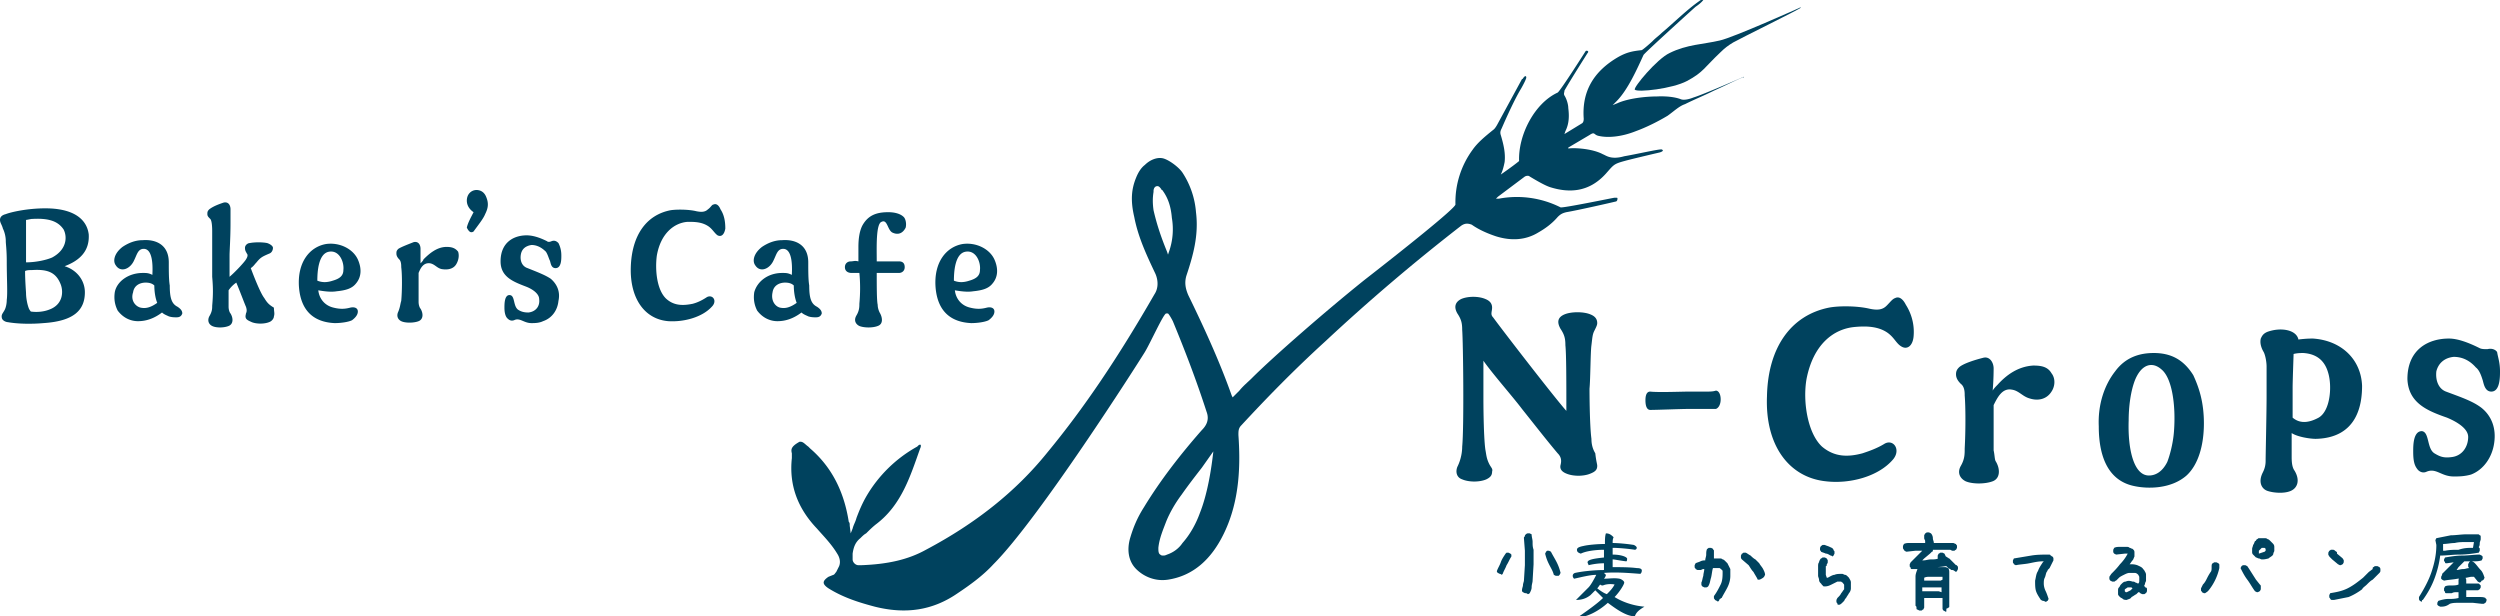 <svg xmlns="http://www.w3.org/2000/svg" xml:space="preserve" id="レイヤー_1" x="0" y="0" version="1.1" viewBox="0 0 259.2 63.9"><style>.st0{fill:#00425e}</style><path d="M8.8 30.3c0 1.9-1.2 3-4.3 3.2-1.1.1-2.6.1-3.7-.1-.1 0-.5-.1-.6-.4-.1-.4.1-.5.3-.9.1-.2.2-.6.2-1 .1-.7 0-2.2 0-4 0-1.2-.1-1.8-.1-2.1 0-.4-.1-.9-.3-1.3-.1-.4-.3-.6-.3-.9 0-.3.2-.5.6-.6.5-.2 2.2-.6 4.1-.6 2.9 0 4.3 1.1 4.5 2.7.1 1.7-.9 2.7-2.5 3.3 1.3.4 2.1 1.5 2.1 2.7m-5.5-7.6c-.1 0-.5.1-.6.1v4.4c.9 0 2-.2 2.7-.5 1.5-.8 1.6-2.1 1.2-2.9-.6-.9-1.6-1.2-3.3-1.1m3 6.8c-.5-1.3-1.4-1.6-3-1.5-.2 0-.5 0-.7.1 0 1 .1 2.2.1 2.3 0 .4.1 1.1.3 1.6.1.2.2.3.2.3.7.1 1.4 0 1.9-.2 1.4-.5 1.5-1.8 1.2-2.6M18.9 32.5c-.1.3-.3.4-.6.4-.2 0-.5 0-.8-.1-.2-.1-.5-.2-.7-.4-.8.6-1.6.9-2.5.9-.7 0-1.5-.3-2.1-1.1-.3-.6-.4-1.2-.3-1.9.2-1.1 1.4-2 2.9-2 .4 0 .6 0 1 .2 0-.3.2-2.7-.9-2.7-.6 0-.7.6-1 1.2-.4.9-1.4 1.3-1.9.5-.3-.4-.2-1.2.7-1.9.6-.4 1.3-.7 2.1-.7 1.4-.1 2.7.5 2.7 2.3 0 .9 0 1.8.1 2.4 0 1.3.2 1.9.8 2.2.3.2.5.4.5.7m-4.3-.6c.5.1 1 0 1.7-.5-.2-.5-.3-1.2-.3-1.8-.2-.2-.5-.3-.9-.3-.6 0-1.2.3-1.3 1-.3.9.3 1.5.8 1.6M28.4 32.8c0 .2-.2.5-.5.6-.5.2-1.3.2-1.8 0-.2-.1-.5-.2-.6-.4s0-.4 0-.5c.1-.2.1-.4 0-.7-.1-.2-.7-1.8-1-2.5-.3.2-.6.5-.8.8v1.7c0 .3.1.6.2.7.3.5.3 1.1-.2 1.3s-1.3.2-1.7 0c-.4-.2-.5-.6-.3-1 .3-.5.3-.8.3-1.1.1-1.1.1-1.9 0-3V24c0-.2 0-1.1-.2-1.3-.2-.2-.3-.3-.3-.5s0-.3.2-.5c.4-.3.9-.5 1.5-.7.5-.1.7.3.7.7v1.4c0 1.6-.1 2.9-.1 3.4v2.2c.7-.6 1.6-1.6 1.7-1.8.2-.3.2-.5.1-.6-.1-.2-.2-.3-.2-.6s.3-.5.5-.5c.5-.1 1.3-.1 1.8 0 .3.1.6.3.6.5s-.1.5-.4.6c-.7.3-.9.4-1.3.9-.2.2-.3.4-.6.6.3.8 1 2.6 1.4 3.1.3.5.5.7 1 1 0 .4.1.6 0 .9M37.1 32.3c0 .3-.2.6-.6.9-.4.2-1.2.3-1.8.3-2.2-.1-3.5-1.3-3.7-3.7-.2-2.6 1.1-4.2 2.8-4.5 1.4-.2 2.8.5 3.3 1.6.4.9.4 1.8-.2 2.5-.4.5-1 .7-2 .8-.6.1-1.3 0-1.9-.1.1.9.7 1.6 1.6 1.8.8.2 1.3.1 1.7 0 .4-.1.8 0 .8.4m-3-6.2c-1.1.2-1.2 2.1-1.2 3 .5.2 1 .2 1.6 0 .7-.2 1.1-.5 1.1-1.1.1-.8-.4-2.1-1.5-1.9M47.3 27.4c-.3.5-.9.6-1.5.5-.5-.1-.7-.5-1.2-.6-.7-.1-1 .5-1.2 1v3c0 .3.1.6.2.7.3.5.3 1.1-.2 1.3s-1.4.2-1.8 0c-.4-.2-.5-.6-.3-1 .2-.5.2-.8.3-1.1.1-1.1.1-2.8 0-3.5 0-.2 0-.6-.2-.8-.2-.2-.3-.4-.3-.6s0-.3.2-.5c.3-.2 1.1-.5 1.6-.7.5-.1.7.3.7.7v1.5c.1-.1.3-.3.3-.4.6-.6 1.4-1.3 2.4-1.3.5 0 .9.1 1.2.5.1.3.1.8-.2 1.3M50.3 22.2c-.2.5-.7 1.1-1.2 1.8-.3.2-.5 0-.7-.4.1-.5.5-1.2.7-1.6-.3-.2-.7-.6-.7-1.2 0-.7.5-1.1 1-1.1.4 0 .8.2 1 .7.3.7.2 1.2-.1 1.8M58.2 26.5c0 .4 0 1.3-.6 1.3-.5 0-.5-.6-.6-.8-.1-.2-.2-.6-.4-.9-.5-.5-1-.7-1.5-.7-.6.1-1 .4-1.1 1s.1 1.2.7 1.4c1 .4 1.8.7 2.4 1.1.7.6 1 1.4.8 2.3-.1 1-.7 1.8-1.6 2.1-.4.2-.9.2-1.2.2-.8 0-1.2-.6-1.8-.3-.3.1-.5 0-.7-.2s-.3-.6-.3-1.1c0-.4 0-1.4.6-1.3.5.1.3 1.1.8 1.5.3.2.6.3 1.1.3.8-.1 1.2-.7 1.1-1.4 0-.5-.6-1-1.4-1.3-1.3-.5-2.6-1-2.6-2.6 0-2 1.4-2.7 2.7-2.7.6 0 1.3.2 2.1.6.1.1.3.1.5 0 .3-.1.5 0 .7.2.2.4.3.8.3 1.3M75.2 23.7c-.1.6-.4.9-.8.7-.3-.2-.5-.6-.9-.9-.7-.5-1.5-.5-2.2-.5-1.4.1-2.8 1.2-3.2 3.5-.2 1.5 0 3.6 1 4.5.8.7 1.7.7 2.7.5.4-.1.9-.3 1.5-.7.6-.3 1.1.4.5 1-1 1.1-2.9 1.6-4.5 1.5-2.5-.2-4-2.4-3.9-5.6.1-3.3 1.6-5.4 4.1-5.9.6-.1 1.9-.1 2.7.1.5.1.9.1 1.2-.2.3-.2.4-.5.6-.5.2-.1.5 0 .7.5.4.6.5 1.3.5 2M85.2 32.5c-.1.3-.3.4-.6.4-.2 0-.5 0-.8-.1-.2-.1-.5-.2-.7-.4-.8.6-1.6.9-2.5.9-.7 0-1.5-.3-2.1-1.1-.3-.6-.4-1.2-.3-1.9.3-1.1 1.4-2 2.9-2 .4 0 .6 0 1 .2 0-.3.2-2.7-.9-2.7-.6 0-.7.6-1 1.2-.4.9-1.4 1.3-1.9.5-.3-.4-.2-1.2.7-1.9.6-.4 1.3-.7 2.1-.7 1.4-.1 2.7.5 2.7 2.3 0 .9 0 1.8.1 2.4 0 1.3.2 1.9.8 2.2.3.2.5.4.5.7m-4.3-.6c.5.1 1 0 1.7-.5-.2-.5-.3-1.2-.3-1.8-.2-.2-.5-.3-.9-.3-.6 0-1.2.3-1.3 1-.2.9.3 1.5.8 1.6M90.9 27.1h2.3c.4 0 .6.2.6.6s-.3.6-.6.6h-2.3c0 1.3 0 2.9.1 3.3 0 .3.1.6.2.8.3.5.4 1.2-.2 1.4-.5.2-1.4.2-1.9 0-.4-.2-.6-.6-.3-1.1.3-.5.3-.9.3-1.2.1-1.1.1-2.2 0-3.2h-.8c-.4 0-.7-.2-.7-.6s.3-.6.6-.6.4-.1.8 0v-1.5c0-.8.1-1.6.4-2.2.6-1.1 1.5-1.4 2.7-1.4.5 0 1.2.1 1.6.5.2.2.3.7.2 1.1-.3.6-.8.8-1.4.5-.5-.3-.5-1.4-1.1-1.1-.6.2-.5 2.7-.5 4.1M103.1 32.3c0 .3-.2.6-.6.9-.4.2-1.2.3-1.8.3-2.2-.1-3.5-1.3-3.7-3.7-.2-2.6 1.1-4.2 2.8-4.5 1.4-.2 2.8.5 3.3 1.6.4.9.4 1.8-.2 2.5-.4.5-1 .7-2 .8-.6.1-1.3 0-1.9-.1.1.9.7 1.6 1.6 1.8.8.2 1.3.1 1.7 0 .4-.1.8 0 .8.4m-3-6.2c-1.1.2-1.2 2.1-1.2 3 .5.2 1 .2 1.6 0 .7-.2 1.1-.5 1.1-1.1.1-.8-.4-2.1-1.5-1.9M165.6 48.3c0 .4-.2.6-.7.8-.7.3-1.8.3-2.5 0-.5-.2-.7-.5-.6-.9.1-.4.1-.8-.3-1.2-1.1-1.3-2.5-3.1-3.7-4.6-.9-1.2-3.1-3.7-4-5v4s0 3.7.2 5.2c.1.5.1.9.4 1.5.2.4.4.5.3.8 0 .4-.2.6-.6.8-.7.3-1.8.3-2.5 0-.6-.2-.7-.8-.5-1.3.4-.8.5-1.6.5-2.1.2-2 .1-10.9 0-12.1 0-.7-.1-1.1-.5-1.7-.4-.7-.2-1.2.4-1.5.7-.3 1.8-.3 2.5 0 .5.2.7.5.7.9s-.2.7.1 1c1.4 1.9 6.6 8.6 7.6 9.7 0-2.8 0-5.9-.1-6.8 0-.7-.1-1.1-.5-1.7-.4-.7-.3-1.2.4-1.5s2-.3 2.7 0c.5.2.7.5.7.9 0 .2-.1.4-.3.8-.2.4-.2.7-.3 1.5-.1.7-.1 3.5-.2 4.5 0 0 0 3.7.2 5.2 0 .5.1 1 .4 1.5.1.9.2 1.1.2 1.3M175.1 40.6h1.8c.4 0 .7 0 1-.1.3 0 .5.4.5.9s-.2.9-.5 1H175c-.7 0-3.2.1-3.9.1-.3 0-.5-.3-.5-1 0-.8.3-.9.5-.9.8.1 3.3 0 4 0M198.4 34.9c-.1 1-.7 1.4-1.3 1-.5-.3-.7-.9-1.4-1.4-1-.7-2.3-.7-3.4-.6-2.2.2-4.3 1.8-5 5.4-.4 2.3.1 5.6 1.6 7 1.3 1.1 2.7 1.1 4.2.7.6-.2 1.5-.5 2.3-1 .9-.5 1.7.6.9 1.6-1.5 1.8-4.5 2.6-7 2.3-3.8-.4-6.3-3.7-6.1-8.8.1-5.1 2.5-8.4 6.4-9.2 1-.2 2.9-.2 4.2.1.9.2 1.4.1 1.8-.3.4-.4.6-.7.9-.8.4-.2.8.1 1.1.7.7 1.1.9 2.3.8 3.3M212.7 40.6c-.5.8-1.4 1-2.3.7-.7-.2-1.1-.8-1.8-.9-1-.2-1.5.8-1.9 1.6v4.7c.1.4.1.9.2 1.1.5.8.5 1.8-.3 2.1s-2.1.3-2.8 0c-.6-.3-.9-.9-.5-1.6.4-.7.4-1.2.4-1.8.1-1.8.1-4.3 0-5.5 0-.3 0-.9-.4-1.2-.3-.3-.5-.6-.5-1 0-.3.1-.5.3-.7.4-.4 1.7-.8 2.5-1 .7-.2 1.1.5 1.1 1.1 0 .1 0 1.2-.1 2.3.1-.2.4-.5.5-.6.9-1 2.1-1.9 3.7-2 .8 0 1.5.1 1.9.8.4.5.4 1.3 0 1.9M228.5 43.9c0 2.3-.6 4.3-1.8 5.4-1.6 1.4-4 1.4-5.4 1.1-2.5-.5-3.7-2.7-3.7-6.2-.1-2.3.6-4.3 1.7-5.7 1.1-1.5 2.6-1.9 4-1.9 1.8 0 3.1.7 4.1 2.3.6 1.3 1.1 2.8 1.1 5m-3.8 4c.2-.5.6-1.8.7-3.2.2-2.7-.2-5.5-1.3-6.4-.9-.8-2-.6-2.7 1-.5 1.2-.7 2.9-.7 4.3-.1 2.9.5 5.7 2.1 5.7.7 0 1.4-.4 1.9-1.4M244.9 40c0 1.8-.4 5.4-4.8 5.5-.6 0-1.9-.2-2.5-.6v2.4c0 .4 0 1.1.3 1.5.6 1 .3 1.8-.4 2.1s-1.8.2-2.4 0c-.6-.2-1-.9-.5-1.9.1-.2.3-.6.3-1.2 0-.7.1-4.9.1-6.8v-3c0-.4-.1-1.1-.3-1.5-.3-.5-.4-1-.3-1.4.1-.2.2-.5.7-.7 1.4-.5 3-.2 3.2.8.8-.1 1.3-.1 1.5-.1 3 .2 5 2.2 5.1 4.9m-3.5-1.3c-.3-1.1-1-2-2.6-2.1-.2 0-.6 0-1 .1 0 .1-.1 2.8-.1 3.5v3.1c.7.6 1.6.6 2.7 0 1.2-.7 1.4-3.2 1-4.6M259.2 38.5c0 .6 0 2.1-.9 2.1-.7 0-.8-.9-.9-1.2s-.3-1-.7-1.3c-.7-.8-1.5-1.1-2.3-1.1-1 .1-1.6.7-1.8 1.5-.1.9.2 1.8 1 2.1 1.6.6 2.8 1 3.7 1.7 1.1.9 1.5 2.2 1.3 3.6-.2 1.5-1.1 2.8-2.4 3.3-.7.2-1.3.2-1.8.2-1.3 0-1.8-.9-2.8-.5-.4.2-.8 0-1-.3-.3-.4-.4-.9-.4-1.8 0-.6 0-2.1.9-2.1.8.1.5 1.8 1.3 2.3.5.3.9.5 1.7.4 1.2-.1 1.8-1.1 1.8-2.1 0-.8-1-1.5-2.2-2-2-.7-4-1.5-4.1-4 0-3.1 2.2-4.2 4.3-4.2.9 0 2 .4 3.2 1 .2.1.5.1.8.1.4-.1.8 0 1 .3.1.6.3 1.1.3 2M155.5 59.5l-.2-.1-.1-.1v-.1c.1-.3.3-.6.4-.9.1-.3.3-.6.5-.9l.1-.1h.2l.2.1.1.1v.2c-.2.3-.3.6-.5.9-.1.3-.3.6-.4.9l-.1.1c-.1-.1-.2-.1-.2-.1m2.6 2-.2-.1-.1-.1v-.1c0-.2.1-.4.1-.5 0-.2.1-.4.1-.5l.1-1.6v-1.5l-.1-1.3c0-.1 0-.1.1-.2 0-.1 0-.1.1-.2 0 0 .1-.1.2-.1h.2l.2.1c0 .3.1.5.1.8s0 .5.1.8v1.5l-.1 1.7c0 .2-.1.4-.1.7 0 .2-.1.4-.2.6 0 0-.1.1-.2.1-.1-.1-.2-.1-.3-.1m3.2-1.8-.2-.1c-.1-.4-.3-.7-.5-1.1-.2-.4-.3-.7-.4-1.1l.1-.2.1-.1h.2l.2.1c.2.4.4.7.6 1.1.2.4.3.7.4 1.1l-.1.2-.1.1h-.3M169.5 63.9c-.9 0-2-.8-2.8-1.4-1 .9-2.2 1.5-3.1 1.5.4-.3 1.9-1.3 2.6-2l-.8-.8-.5.5c-.5.4-1 .5-1.5.5l1.3-1.3c.2-.2.5-.7.8-1.3-.7 0-1.8.3-2.3.4-.2-.2-.2-.5.1-.6.9-.2 2.2-.3 3-.3v-.7c-.6 0-1.2.1-1.6.2 0-.1-.1-.2-.1-.3 0-.3.8-.4 1.7-.5V57c-.7 0-1.8.1-2.4.4-.3-.1-.4-.2-.4-.4s.2-.3.7-.4c.4-.1 1.4-.2 2.2-.2 0-.4 0-.8.1-1.1.3 0 .5.1.8.4-.1.2-.1.4-.1.6.6 0 1.6.1 2.2.2.2.1.3.2.3.3s-.1.2-.2.2c-.6-.1-1.7-.2-2.3-.2v.7c.8 0 1.4.2 1.5.4 0 .1 0 .3-.1.3-.8-.1-1.2-.2-1.4-.2v.8c.6 0 1.8 0 2.5.1.4 0 .6.1.5.4 0 .1-.1.1-.1.2-1.3-.1-2.6-.2-3.8-.1l.2.2c0 .1-.1.3-.2.4.5 0 1.1-.1 1.6 0 .1 0 .5.2.5.4s-.5 1-1 1.5c.8.5 1.9.9 3.1 1-.7.4-.9.7-1 1m-3.3-3.2c-.1 0-.2 0-.3-.1 0 0-.2.3-.3.4.4.3.7.5 1 .6.3-.3.6-.6.8-1-.5-.1-1 0-1.2.1M178 62.3l-.2-.1c0-.1-.1-.1-.1-.2v-.2c.3-.4.5-.8.7-1.2s.2-.9.2-1.3c0-.1 0-.2-.1-.2 0-.1-.1-.1-.2-.2H177.6c-.1.3-.1.6-.2 1-.1.3-.1.6-.3.9 0 0-.1.1-.2.1h-.2l-.2-.1s-.1-.1-.1-.2v-.2c.1-.2.1-.4.2-.7 0-.2.1-.5.1-.7h-.1c-.1 0-.2.1-.3.1h-.3l-.2-.1c0-.1-.1-.1-.1-.2v-.2l.1-.2c.2-.1.3-.1.5-.2s.4-.1.5-.1c0-.2.1-.4.1-.6 0-.2 0-.4.1-.6.1 0 .1-.1.2-.1h.2l.2.1c0 .1.1.1.1.2v.8h.6c.1 0 .2 0 .3.1.1 0 .2.1.3.2l.2.2.3.6v.7c0 .4-.1.8-.3 1.2s-.4.7-.6 1.1c-.1 0-.1.1-.2.1-.1.3-.2.3-.3.2m4.4-2.2h-.1s-.1 0-.1-.1c-.1-.2-.3-.5-.4-.7-.2-.2-.3-.4-.5-.7l-.7-.6s-.1-.1-.1-.2v-.2l.1-.2c.1 0 .1-.1.2-.1h.2c.2.1.3.2.5.3.1.1.3.3.5.4l.3.3.1.1c.1.2.3.4.4.6.1.2.2.4.2.6l-.1.2-.1.1c-.3.2-.4.2-.4.2M190.7 62.7h-.1s-.1 0-.1-.1-.1-.1-.1-.2v-.2l.1-.2.1-.1c.1-.1.2-.2.3-.4.1-.1.2-.3.3-.4v-.4c0-.1 0-.1-.1-.2 0-.1-.1-.1-.1-.1-.1-.1-.1-.1-.2-.1h-.3l-.6.3c-.2.1-.4.2-.7.2-.1 0-.2 0-.2-.1-.1 0-.1-.1-.2-.2s-.2-.2-.2-.4c0-.1-.1-.3-.1-.4v-1c0-.1 0-.3.1-.4 0-.1.1-.3.2-.4.1 0 .1-.1.2-.1h.2l.2.1c0 .1.1.1.1.2v.2c0 .1-.1.2-.1.2 0 .1 0 .2-.1.2v.9l.1.3h.1c.2-.1.5-.3.7-.3.2-.1.5-.1.8-.1.1 0 .2.1.3.1s.2.1.3.2l.1.1c.1.2.2.3.2.5v.6c0 .2-.1.4-.2.5-.1.2-.2.3-.3.5l-.1.1-.1.2-.1.1-.1.1c-.2.2-.3.2-.3.2m-.9-5.1c-.2-.1-.3-.2-.5-.2-.2-.1-.3-.1-.5-.2 0-.1-.1-.1-.1-.2v-.2l.1-.2c.1 0 .1-.1.2-.1h.2c.2.1.3.1.5.2s.3.1.4.3c0 .1.1.1.1.2v.2l-.1.2-.1.1c-.1-.1-.2-.1-.2-.1M202.4 59.1c-.1 0-.1 0-.2-.1-.1 0-.1-.1-.2-.1l-.2-.2h-.1c-.5.1-1.1.1-1.7.2-.6.1-1.1.1-1.7.1h-.1s-.1 0-.1-.1-.1-.1-.1-.2v-.2l.1-.2.4-.4.5-.5.3-.3h-.7l-.9.1c-.1 0-.1 0-.2-.1 0 0-.1 0-.1-.1 0 0-.1-.1-.1-.2v-.2l.1-.2c.2-.1.4-.1.5-.1H199.6v-.2c0-.1-.1-.2-.1-.3v-.3l.1-.2c.1 0 .1-.1.2-.1h.2l.2.1c.1.1.2.3.2.5s.1.3.1.5h2c.1 0 .2.1.3.1 0 .1.1.1.1.2v.2l-.1.2c-.1 0-.1.1-.2.1h-.2l-.2-.1h-1.8v.1s0 .1-.1.1l-.1.1-.1.1-.6.5-.1.1-.1.1h.1c.3 0 .5-.1.8-.1s.5 0 .8-.1v.1c-.1 0-.1-.1-.1-.2v-.2l.1-.2c.1 0 .1-.1.2-.1h.2l.2.1.1.2c0 .1.1.1.2.2.1 0 .1.1.2.1l.1.1.2.2.2.2.1.1.1.1h.1c0 .1.1.1.1.2v.2l-.1.2-.1.1c-.3-.2-.3-.2-.4-.2m-.7 4.3-.2-.1s-.1-.1-.1-.2V62h-1.9v1l-.1.2c-.1 0-.1.1-.2.1h-.2l-.2-.1c-.1 0-.1-.1-.1-.2s0-.1-.1-.2v-3c0-.3.1-.5.2-.8.4-.1.8-.2 1.2-.2H201.7c.1 0 .2.1.3.1.1.2.1.3.1.5v3.5s0 .1-.1.1c0 0-.1.1-.2.1 0 .3 0 .4-.1.3m-.4-2v-.5h-2v.4h1.7l.3.1zm.1-1.3V59.8H200.1c-.2 0-.4 0-.6.1v.3h1.7l.2-.1zM211.8 62.3l-.2-.1c-.2-.3-.4-.6-.5-.9-.1-.3-.1-.7-.1-1.1.1-.4.1-.7.3-1 .1-.3.3-.6.5-.9l.1-.1h-.1c-.5 0-.9.1-1.4.2-.5.1-.9.1-1.4.2l-.2-.1c0-.1-.1-.1-.1-.2v-.2l.1-.2 1.8-.3c.6-.1 1.2-.1 1.8-.1.1 0 .2 0 .2.1.1 0 .1.1.2.1 0 0 .1.1.1.2v.2l-.1.2-.1.2-.2.4-.2.2c0 .1-.1.2-.1.2-.1.2-.1.4-.2.6-.1.2-.1.4-.1.6 0 .3.1.6.2.8.1.2.2.5.3.8l-.1.2c-.1 0-.1.1-.2.1-.2-.1-.2-.1-.3-.1M220.5 62.2c-.1 0-.3 0-.4-.1-.1-.1-.2-.1-.3-.2-.1-.1-.2-.2-.2-.3v-.4c0-.1 0-.2.1-.3s.1-.2.2-.3c.2-.2.3-.3.5-.3.2-.1.4-.1.7 0 .1 0 .2 0 .3.1.1 0 .2.1.3.1.1-.1.1-.2.1-.3v-.4l-.1-.2c-.1-.1-.2-.2-.4-.2h-.5c-.2 0-.4.1-.6.2-.2.1-.4.2-.5.3l-.2.2-.1.1c-.1 0-.1.1-.2.1h-.2l-.2-.1s-.1-.1-.1-.2v-.2l.2-.3c.3-.3.6-.6.9-1 .3-.3.6-.7.8-1.1h-.3l-.9.1-.2-.1s-.1-.1-.1-.2V57l.1-.2c.2-.1.4-.1.6-.1h.7c.1 0 .2 0 .3.1.1 0 .2.1.3.1l.1.1c.1.1.1.2.1.3v.4c-.1.2-.1.3-.2.4-.1.1-.2.3-.3.4.3 0 .5 0 .8.1.2.1.5.2.6.4l.1.1c.1.2.2.3.2.5v.6c0 .1-.1.2-.1.3s-.1.2-.1.3h.1v.1h.1c.1.1.1.1.1.2v.2l-.1.2c-.1 0-.1.1-.2.1h-.2l-.2-.1-.1-.1h-.1l-.1.1-.1.1c-.2.1-.3.2-.5.3-.1.2-.3.2-.5.3m.4-1 .1-.1.1-.1c-.1-.1-.1-.1-.2-.1h-.3l-.3.2v.2l.1.1h.1l.4-.2zM228.5 61.5l-.2-.1c0-.1-.1-.1-.1-.2V61l.1-.2.1-.2c.2-.2.3-.4.4-.6.1-.2.2-.4.4-.7.1-.1.1-.3.1-.5s0-.3.1-.4c.1 0 .1-.1.2-.1h.2l.2.1c.1.1.1.1.1.2v.3a5.64 5.64 0 0 1-1.1 2.3l-.2.2c-.1 0-.1.1-.2.1h-.1m5.5-.1-.2-.1c-.3-.4-.5-.8-.8-1.2s-.5-.8-.7-1.2l.1-.2s.1-.1.2-.1h.2l.2.1.2.3.7 1.1.4.5c.1.1.1.1.1.2v.3l-.1.2c-.1 0-.1.1-.3.1.1 0 0 0 0 0m.5-3.4c-.1 0-.2-.1-.3-.1s-.2-.1-.3-.1l-.1-.1-.2-.2c-.1-.1-.1-.2-.1-.3v-.3c0-.1.1-.3.1-.4.1-.1.1-.2.2-.4.1 0 .1-.1.2-.2.1 0 .1-.1.2-.1h.6c.1 0 .2 0 .3.1.1 0 .2.1.3.2l.2.2c.1.1.2.2.2.4v.4c0 .1-.1.2-.1.3s-.1.2-.1.2c-.1.1-.3.2-.4.3-.4.1-.5.1-.7.1m.3-.8.1-.1v-.2c-.1-.1-.1-.1-.2-.1h-.2l-.1.1-.2.2V57.4l.6-.2zM242.6 58.6l-.2-.1-.6-.5-.3-.3c0-.1-.1-.1-.1-.2v-.2l.1-.2c.1 0 .1-.1.2-.1h.2c.1 0 .2.1.2.1.1.1.2.1.2.2v.1l.6.5c0 .1.1.1.1.2v.2l-.1.2c-.1 0-.1.1-.3.1m-.6 3.6h-.2c-.1 0-.1 0-.2-.1 0-.1-.1-.1-.1-.2v-.2l.1-.2c.6-.1 1.2-.2 1.8-.5s1.1-.7 1.6-1.1l.6-.6.4-.3v-.1s0-.1.1-.1c.1-.1.1-.1.2-.1h.2l.2.1s.1.1.1.2v.2c0 .1-.1.2-.1.2l-.2.2-.2.2-.2.2-.1.1c-.2.1-.4.3-.6.5-.2.2-.4.3-.5.5-.4.3-.9.6-1.4.8l-1.5.3M251.1 62.4l-.2-.1s-.1-.1-.1-.2v-.2c.5-.8 1-1.7 1.3-2.6.3-.9.5-1.8.5-2.8l-.1-.5.1-.2 1.5-.3c.5 0 1.1-.1 1.6-.1h1.2c.1 0 .1 0 .2.1.1 0 .1.1.1.2v.2c0 .1-.1.3-.1.4 0 .1 0 .3-.1.4 0 .1.1.1.1.2v.2l-.1.2c-.6.1-1.3.2-2 .2s-1.3.1-2 .1c-.1.8-.3 1.6-.6 2.4-.3.8-.7 1.5-1.2 2.2-.1 0-.1.1-.1.2.1 0 0 0 0 0m1.9.5-.2-.1-.1-.1v-.2l.1-.2c.3-.1.7-.2 1-.2.4 0 .7 0 1.1-.1v-.6h-.2c-.2 0-.3 0-.5.1h-.6s-.1 0-.1-.1-.1-.1-.1-.2V61l.1-.2c.2-.1.4-.1.7-.1.2 0 .5 0 .7-.1v-.5l.1-.2c.1 0 .1-.1.2-.1h.2l.2.1c.1.1.1.2.1.3v.3h1.2c.1 0 .1 0 .2.1l.1.1v.2l-.1.2c-.1 0-.1.1-.2.1h-1.2v.7h1.4c.2 0 .4 0 .6.1 0 .1.1.1.1.1v.2l-.1.2c-.1 0-.1.1-.2.1h-.2l-.9-.1h-1.5c-.3 0-.6 0-.9.1-.4.3-.7.3-1 .3m4.1-2.5-.2-.1-.4-.5h-.3c-.5.1-.9.2-1.4.2-.5.1-.9.1-1.4.2l-.2-.1-.1-.1v-.2l.1-.2v-.1l.2-.2.1-.1.1-.1.7-.7.1-.1-.7.1h-.1s-.1 0-.1-.1-.1-.1-.1-.1V58l.1-.2c.6-.1 1.2-.2 1.8-.2s1.2-.1 1.8-.1l.2.1.1.1v.2l-.1.2c-.3.1-.6.1-.9.1h-.9l-.1.1-.4.4-.1.1-.2.3c.2 0 .4-.1.7-.1.2 0 .4-.1.6-.1 0 0-.1-.1-.1-.2v-.2l.1-.2.1-.1h.2l.2.1.1.1c.2.2.4.5.6.7s.3.5.4.8l-.1.2s-.1.1-.2.1c-.1.2-.2.2-.2.2m-.7-3.6.1-.6h-.8c-.4 0-.8 0-1.2.1-.4 0-.8.1-1.2.1v.7h.2c.5-.1 1-.1 1.4-.1.6-.2 1-.2 1.5-.2" class="st0"/><path d="M180.7 8s-4.1 1.8-5.1 2.1c-.5.2-1 .3-1.3.2-1-.4-2.5-.3-2.5-.3-1.2 0-3 .2-4.1.7l-.5.2.4-.4c1.2-1.2 2.2-3.5 2.8-4.8.1-.2 4.4-4.1 5.4-5 .6-.4.8-.7.8-.7 0-.1-.3 0-.4.1-1.3.9-2.7 2.3-3.9 3.3-.3.3-.6.5-.9.8l-.1.1c-.1.1-1 .9-1.1.9-.9.1-1.5.2-2.4.7-2.6 1.5-3.8 3.6-3.6 6.4 0 .1 0 .4-.2.5l-1.8 1.1.1-.3c.4-.8.4-1.6.3-2.4 0-.4-.2-1-.4-1.3-.1-.2 0-.3 0-.5.5-.9 2.4-3.9 2.4-3.9.2-.2-.1-.3-.2-.2 0 0-2.6 4.1-2.9 4.3-2.4 1.1-4.1 4.4-4 7.1-.6.5-1.9 1.4-1.9 1.4.2-.4.3-.8.4-1.3.1-.9-.1-1.8-.4-2.8-.1-.3 0-.5.1-.7 0 0 1.2-2.8 2-4.1 0 0 .4-.7.5-1 .1-.2 0-.3 0-.3-.1 0-.1 0-.2.1s-.1.2-.2.2l-2.5 4.6s-.2.4-.4.6c-1 .8-1.7 1.4-2.2 2.1a9.2 9.2 0 0 0-1.8 5.7c0 .4-5.8 5-9.4 7.8-4 3.2-9.5 8-11.7 10.2-.4.4-.9.8-1.3 1.3l-.6.6-.1.1-.1-.2c-1.1-3.1-2.5-6.3-4.5-10.4-.3-.7-.4-1.3-.2-2 .7-2.1 1.3-4.2 1-6.6a8.7 8.7 0 0 0-1.4-4.1c-.4-.6-1.5-1.4-2.1-1.5s-1.3.2-1.8.7c-.4.3-.7.8-.9 1.3-.5 1.2-.6 2.4-.2 4.1.4 2.1 1.3 4 2.2 5.9.3.7.3 1.5-.1 2.1-3.8 6.6-7.3 11.8-11.1 16.4-3.3 4.1-7.5 7.4-12.6 10.1-1.8 1-3.9 1.5-6.7 1.6H89c-.3 0-.6-.3-.6-.6v-.6c.1-.7.3-1.2.8-1.6.2-.2.4-.4.6-.5.3-.3.7-.7 1.1-1 2.6-2 3.5-5 4.5-7.8.1-.2.1-.4 0-.4 0 0-.1 0-.2.1l-.1.1a13.9 13.9 0 0 0-5.3 5.2c-.4.7-.7 1.4-1 2.2-.1.4-.3.7-.4 1.1l-.2.5-.1-.8c0-.2 0-.3-.1-.4-.5-3.2-1.8-5.7-4-7.6l-.2-.2c-.3-.2-.5-.5-.8-.5h-.1c-.9.5-.9.8-.8 1.2v.5c-.3 2.8.6 5.2 2.6 7.3.7.8 1.5 1.6 2.1 2.6.2.3.4.8.2 1.3l-.3.6c-.1.1-.2.3-.3.3l-.5.2c-.3.2-.5.4-.5.6 0 .2.2.4.5.6 1.6 1 3.3 1.5 4.8 1.9 3.2.8 6 .4 8.6-1.4 1.2-.8 2.6-1.8 3.7-3 4.7-4.7 14.9-20.7 15.7-22 .6-1 1.9-3.9 2.2-4h.2c.2.2.5.8.5.8 1.2 2.9 2.4 6 3.5 9.4.3.8 0 1.4-.5 1.9-2.2 2.5-4.3 5.2-6 8-.7 1.1-1.1 2.1-1.4 3.1-.4 1.3-.2 2.5.6 3.3.8.8 2 1.3 3.3 1.1 2.6-.4 4.5-2.1 5.8-4.8 1.7-3.5 1.7-7.3 1.5-10.2 0-.4 0-.7.3-1 2.5-2.7 5.3-5.6 8.7-8.7 4.5-4.2 9.2-8.2 14.1-12 .3-.2.6-.3 1.1-.1.7.5 1.6.9 2.5 1.2 1.6.5 3.1.4 4.4-.4.7-.4 1.4-.9 2-1.6.3-.3.5-.4.9-.5 1.2-.2 4.7-1 5.1-1.1.1 0 .2-.1.2-.3 0-.1 0-.1-.3-.1-.1 0-5.4 1.1-5.6 1a10.06 10.06 0 0 0-6.4-.9h-.3l.2-.2 2-1.5.8-.6c.2-.1.4-.1.5 0 .5.3 1.5.9 2.1 1.1 1.9.6 4 .6 5.8-1.4.8-.9.8-1 1.9-1.3.7-.2 3.7-.9 3.7-.9.3-.1.4-.2.2-.3-.1-.1-2.7.5-3.9.7-1.4.4-1.9-.1-2.2-.2-1.1-.6-3-.7-3.6-.6v-.1l2.2-1.3c.6-.4.4 0 1 .1.9.2 2.3.1 3.8-.5 1.1-.4 2.3-1 3.3-1.6.7-.5 1.2-1 1.8-1.2 1-.5 2-.9 3-1.4.9-.4 1.9-.9 2.8-1.3 0 0 .1 0 .1-.1.3.1.2-.1.1 0m-59.5 18.1-.1.3-.1-.3c-.7-1.7-1.1-3-1.4-4.3-.1-.7-.1-1.3 0-1.9v-.1c0-.2.1-.5.4-.5.2 0 .3.2.4.3 0 0 0 .1.1.1.6.8.9 1.7 1 2.9a7 7 0 0 1-.3 3.5m3.2 27.1c-.4 1.1-1 2.2-1.8 3.1-.4.6-1 1-1.6 1.2-.2.1-.3.1-.4.1s-.2 0-.3-.1c-.2-.1-.2-.4-.2-.7.1-1 .5-1.9.8-2.7.4-1 1-2 1.6-2.8.7-1 1.4-1.9 2.1-2.8l1.2-1.7c-.2 1.8-.6 4.4-1.4 6.4" class="st0"/><path d="M186.7.8s-.1-.1-.1 0c0 0-6.9 3.1-8.3 3.4-1.7.4-3.4.4-5.2 1.3-1.3.6-3.8 3.6-3.6 3.8.3.3 3.9-.1 5.4-.9 1.7-.9 1.8-1.4 3.5-3 .4-.4.8-.7 1.3-1 .5-.3 7-3.5 7-3.6 0 .1 0 .1 0 0" class="st0"/></svg>